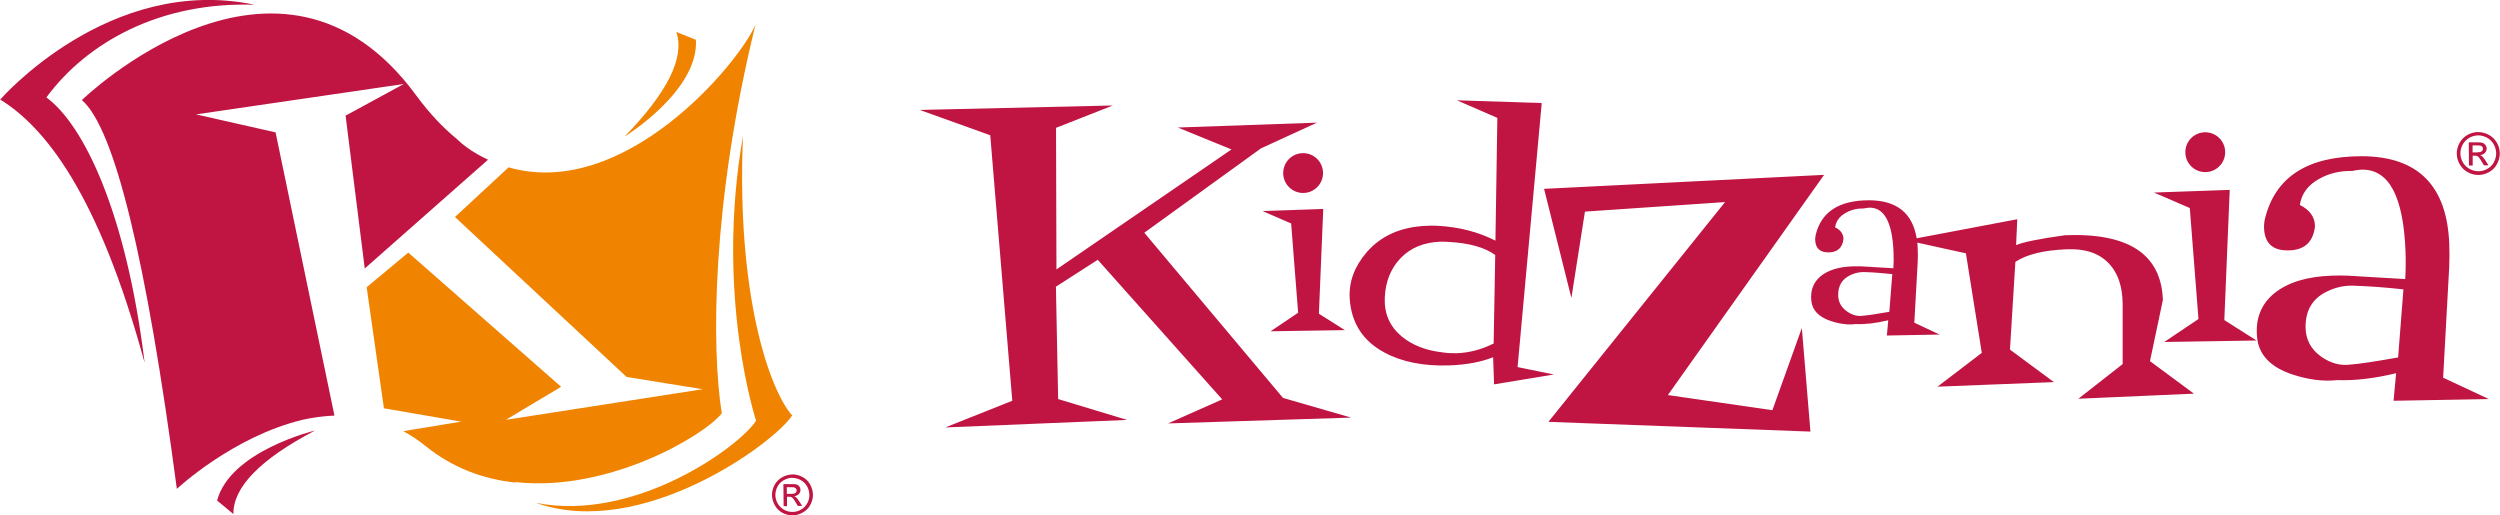 <?xml version="1.0" encoding="UTF-8"?>
<svg id="a" data-name="レイヤー 1" xmlns="http://www.w3.org/2000/svg" width="83.26mm" height="17.16mm" viewBox="0 0 236.01 48.65">
  <defs>
    <style>
      .b {
        fill: #f08300;
      }

      .b, .c {
        fill-rule: evenodd;
      }

      .b, .c, .d {
        stroke-width: 0px;
      }

      .c, .d {
        fill: #c01442;
      }

      .e {
        fill: none;
        stroke: #00a0e9;
        stroke-miterlimit: 3.86;
        stroke-width: .43px;
      }
    </style>
  </defs>
  <rect class="e" x="-24.24" y="-24.24" width="283.46" height="97.03"/>
  <g>
    <path class="d" d="M143.27,34.65l2.28-24.92-8.01-.26,3.82,1.66-.18,11.59c-1.62-.82-3.43-1.29-5.44-1.4-.35-.02-.7-.02-1.04,0-2.42.09-4.31.92-5.68,2.5-1.16,1.35-1.7,2.81-1.6,4.38.15,2.31,1.25,4,3.29,5.09,1.65.89,3.69,1.29,6.12,1.21,1.63-.06,3-.32,4.13-.77l.09,2.56,5.65-.93-3.43-.7ZM141,32.44c-1.15.57-2.31.87-3.47.91-.45.01-.9-.01-1.36-.08-1.58-.18-2.86-.69-3.85-1.51-1.12-.94-1.65-2.15-1.59-3.64.06-1.5.55-2.75,1.48-3.73.94-.99,2.21-1.52,3.81-1.57.24,0,.48,0,.73.02,1.98.11,3.45.53,4.41,1.24l-.15,8.36ZM121.14,16.34c0,1.04.84,1.88,1.88,1.88s1.88-.84,1.88-1.88-.84-1.88-1.88-1.88-1.88.84-1.88,1.88ZM108.03,21.97l11.01-7.96,5.29-2.43-13.14.46,5.07,2.07-16.53,11.33-.04-13.37,5.36-2.11-18.23.42,6.66,2.39,2.08,25.07-6.33,2.52,17.17-.71-6.51-1.97-.21-10.61,3.95-2.54,11.75,13.18-5.11,2.27,17.28-.55-6.43-1.86-13.09-15.59ZM231.23,25.27c.03-.78.04-1.52.01-2.2-.2-5.53-2.95-8.31-8.27-8.32-5.12,0-8.16,1.96-9.13,5.89-.07.3-.1.6-.09.88.05,1.4.77,2.11,2.18,2.12,1.57.03,2.45-.73,2.63-2.26,0-.88-.49-1.56-1.43-2.03.16-1.07.78-1.89,1.84-2.47.93-.52,1.96-.76,3.11-.74.3-.07.58-.11.84-.12,2.61-.09,4,2.5,4.19,7.77.03.9.02,1.76-.03,2.56l-5.4-.32c-.54-.02-1.06-.03-1.57,0-2.33.08-4.12.64-5.39,1.66-1.25,1.03-1.79,2.4-1.63,4.12.14,1.68,1.27,2.87,3.38,3.56,1.5.49,2.9.66,4.2.52,1.61.06,3.46-.15,5.55-.65l-.24,2.6,9-.16-4.32-2.02.57-10.38ZM226.41,33.75c-2.25.4-3.75.62-4.49.67-.94.13-1.85-.11-2.74-.72-1.01-.71-1.51-1.65-1.51-2.84,0-1.55.65-2.64,1.93-3.29.91-.47,1.88-.67,2.93-.58,1.04.03,2.5.13,4.38.33l-.5,6.43ZM208.2,16.25c1.04,0,1.88-.84,1.88-1.88s-.84-1.88-1.88-1.88-1.88.84-1.88,1.88.84,1.88,1.88,1.88ZM119.17,19.92l2.72,1.18.66,8.43-2.6,1.75,7.01-.11-2.45-1.55.41-9.89-5.75.2ZM210.51,17.93l-7.15.25,3.38,1.46.82,10.48-3.23,2.17,8.71-.14-3.04-1.93.51-12.29ZM204.2,28.33c-.15-4.32-3.23-6.36-9.25-6.12-2.5.35-4.04.67-4.61.94l.11-2.45-9.5,1.8c-.39-2.38-1.88-3.58-4.48-3.59-2.83,0-4.52,1.08-5.05,3.26-.04.17-.05.33-.05.48.03.78.43,1.17,1.21,1.18.87.01,1.35-.4,1.46-1.25,0-.49-.27-.86-.79-1.12.09-.59.43-1.05,1.02-1.37.51-.29,1.09-.42,1.72-.41.16-.04.32-.06.46-.07,1.44-.05,2.22,1.38,2.32,4.3.02.5.01.97-.02,1.42l-2.99-.18c-.3,0-.59-.01-.87,0-1.29.05-2.29.35-2.99.92-.69.57-.99,1.33-.9,2.28.08.93.7,1.59,1.87,1.97.83.27,1.61.37,2.33.28.89.04,1.91-.08,3.07-.36l-.13,1.44,4.98-.09-2.39-1.12.32-5.75c.02-.44.02-.84,0-1.22,0-.21-.02-.4-.04-.59l4.59,1.01,1.5,9.4-4.18,3.19,10.99-.43-4.15-3.07.51-8.28c1.04-.7,2.65-1.1,4.83-1.19,1.76-.08,3.1.37,4.02,1.36.85.9,1.27,2.18,1.28,3.82v5.66s-4.18,3.27-4.18,3.27l10.91-.48-4.15-3.07,1.22-5.78ZM178.38,29.44c-1.25.22-2.08.34-2.49.37-.52.08-1.02-.06-1.51-.4-.56-.39-.84-.91-.84-1.57,0-.86.36-1.46,1.07-1.82.5-.26,1.04-.37,1.62-.32.58.01,1.39.08,2.42.18l-.28,3.56ZM167.32,38.73l-9.86-1.43,14.75-20.79-26.44,1.32,2.58,10.3,1.28-8.15,13.23-.9-16.68,20.75,24.74.92-.81-9.78-2.78,7.76ZM234.34,14.75s-.11-.08-.19-.11c.19-.02.34-.08.45-.2.11-.12.17-.26.17-.42,0-.11-.04-.22-.11-.32-.07-.1-.16-.17-.27-.21-.12-.04-.3-.06-.56-.05h-.75s.02,2.19.02,2.19h.35s0-.93,0-.93h.21c.12,0,.22.02.28.07.09.07.22.24.37.5l.2.34h.43s-.27-.43-.27-.43c-.13-.2-.24-.34-.33-.43ZM233.87,14.39h-.43s0-.66,0-.66h.41c.17,0,.29,0,.36.03.06.02.12.06.15.11.04.05.06.11.06.17,0,.1-.03.18-.11.24-.08.06-.22.1-.42.1ZM235.72,13.46c-.18-.32-.44-.57-.77-.74-.33-.17-.66-.25-1-.25-.34,0-.67.09-.99.27-.32.18-.57.43-.75.76-.18.33-.27.66-.26,1.02,0,.35.1.68.28,1,.18.32.44.57.76.74.32.18.66.26,1.01.26.35,0,.69-.1,1.01-.28.32-.18.57-.43.74-.76.17-.32.26-.66.26-1.01,0-.35-.1-.69-.28-1.01ZM235.46,15.31c-.15.27-.35.48-.62.63-.27.15-.54.23-.84.23-.29,0-.57-.07-.84-.22-.27-.15-.48-.35-.64-.62-.15-.27-.23-.54-.23-.84,0-.29.07-.58.22-.85.15-.27.36-.48.62-.63.27-.15.55-.22.83-.23.28,0,.56.07.83.21.27.14.48.35.64.62.15.27.23.55.24.85,0,.29-.07.57-.21.84Z"/>
    <g>
      <path class="b" d="M48.6,45.56c-2.94-.32-5.84-1.35-8.43-3.44-.69-.56-1.39-1.02-2.11-1.41l5.46-.9-7.29-1.26-1.63-11.43,3.93-3.27,14.43,12.67-5.22,3.12,18.59-2.89-7.19-1.16-16.2-15.1,5.06-4.69c10.87,3.13,21.67-9.7,23.31-13.46-4.15,16.92-4.16,30.51-3.18,36.69-1.67,2.11-10.71,7.46-19.47,6.49l-.06.03ZM63.84,3.02l1.85.74c.27,4.84-6.74,9.14-6.74,9.14,4.07-4.19,5.7-7.48,4.89-9.88ZM74.78,39.22c-1.66,2.6-14.23,11.8-24.19,8.26,9.38,1.85,19.24-5.34,20.78-7.76,0,0-3.89-11.76-1.24-26.87-.63,15.06,2.53,24,4.64,26.37Z"/>
      <path class="d" d="M74.79,44.79c.32,0,.64.08.95.24.31.16.56.4.73.71.17.31.26.63.27.97,0,.33-.08.65-.25.96-.16.31-.4.55-.71.72-.3.17-.62.26-.96.27-.33,0-.66-.08-.96-.24-.31-.17-.55-.4-.72-.71-.17-.3-.26-.62-.27-.96,0-.34.08-.66.25-.97.17-.31.41-.55.72-.72.31-.17.62-.26.95-.26ZM74.79,45.11c-.27,0-.53.08-.79.22-.26.14-.46.34-.6.6-.14.26-.21.53-.21.81,0,.28.08.55.22.8.15.25.35.45.6.59.26.14.52.21.8.21.28,0,.54-.08.8-.22.25-.14.45-.34.59-.6.14-.26.21-.52.2-.8,0-.28-.08-.55-.22-.81-.15-.26-.35-.45-.61-.59-.26-.14-.52-.2-.79-.2ZM73.97,47.8l-.02-2.09h.72c.24,0,.42,0,.53.04.11.04.2.1.26.2.07.09.1.2.1.3,0,.15-.05.29-.16.4-.11.11-.25.18-.43.2.07.03.13.07.18.11.09.08.19.21.31.41l.26.4h-.41s-.19-.32-.19-.32c-.15-.26-.27-.42-.36-.48-.06-.05-.15-.07-.27-.07h-.2s0,.89,0,.89h-.34ZM74.29,46.63h.41c.2,0,.33-.04.4-.1.07-.06.1-.14.1-.23,0-.06-.02-.12-.06-.16-.03-.05-.08-.09-.14-.11-.06-.02-.18-.03-.34-.03h-.39s0,.64,0,.64Z"/>
      <path class="c" d="M31.56,39.24c-.73.03-1.45.11-2.17.23l-.16.03-.17.03-.18.04-.15.03-.15.03c-6.62,1.58-11.9,6.53-11.9,6.53C13.78,24.35,10.79,12.1,7.71,9.45c0,0,18.62-18.1,31.57-.44,1.25,1.7,2.53,3.05,3.83,4.11.6.59,1.25,1.04,1.91,1.42.34.2.69.38,1.04.54l-11.64,10.27-1.81-14.43,5.5-2.99-19.62,2.87,7.51,1.7,5.56,26.75ZM22.02,48.54l-1.54-1.28c1.24-4.69,9.24-6.61,9.24-6.61-5.17,2.72-7.74,5.35-7.7,7.89ZM13.62,34.2C9.26,18.23,4.21,12,0,9.4,0,9.4,10.28-2.44,24.03.45,15.11.14,8.2,3.99,4.36,9.2c3.53,2.58,7.54,10.87,9.27,25Z"/>
    </g>
  </g>
</svg>